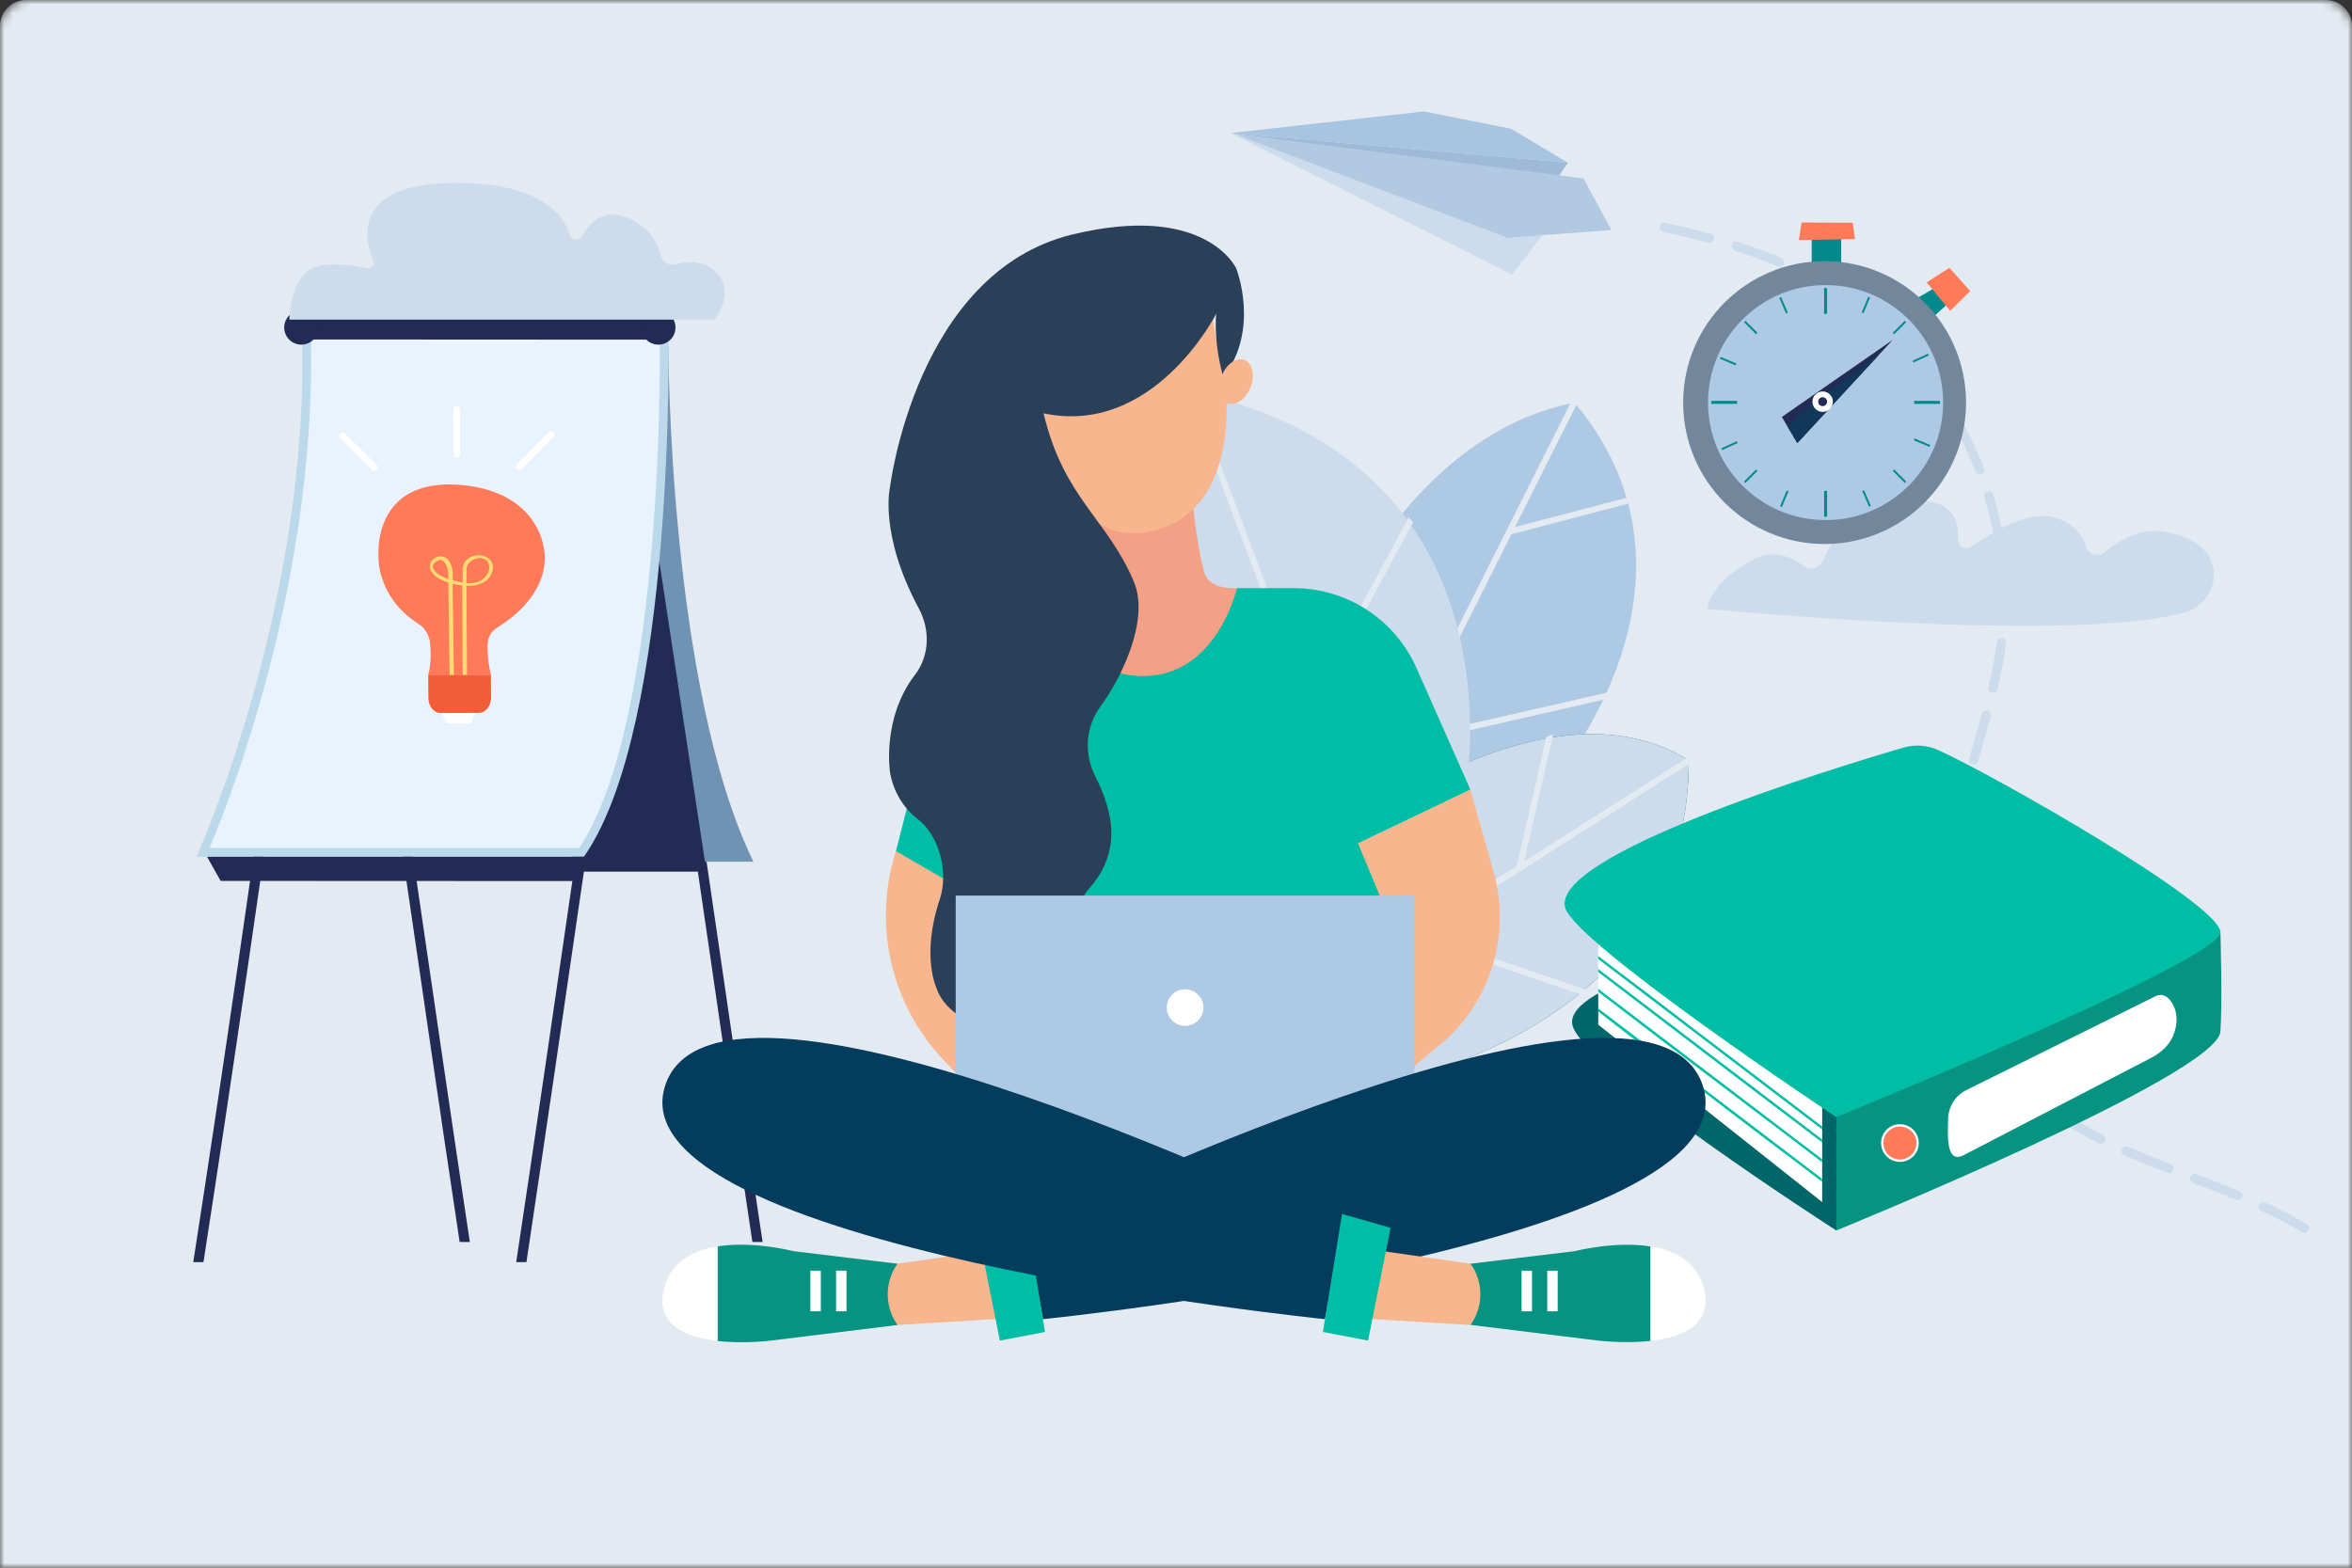 <svg width="270" height="180" viewBox="0 0 270 180" fill="none" xmlns="http://www.w3.org/2000/svg">
<rect x="0" y="0" width="270" height="180" fill="#333333" stroke="none"/>
<mask id="mask0" mask-type="alpha" maskUnits="userSpaceOnUse" x="0" y="0" width="271" height="180">
<path d="M215.197 180H0V3C0 1.343 1.343 0 3 0H144.458H267C268.657 0 270 1.343 270 3V180H215.197Z" fill="#E3EAF1"/>
</mask>
<g mask="url(#mask0)">
<path d="M215.197 180H0V3C0 1.343 1.343 0 3 0H144.458H267C268.657 0 270 1.343 270 3V180H215.197Z" fill="#E3EAF1"/>
<path d="M86.372 142.605H87.542C85.401 128.357 83.311 114.027 81.288 100.152C79.926 90.81 78.519 81.153 77.107 71.583L75.963 71.751C77.376 81.322 78.783 90.978 80.145 100.316C82.158 114.141 84.236 128.407 86.372 142.605Z" fill="#212B53"/>
<path d="M52.765 142.605H53.935C51.794 128.357 49.704 114.027 47.681 100.152C46.319 90.81 44.912 81.153 43.5 71.583L42.356 71.751C43.768 81.322 45.176 90.978 46.538 100.316C48.551 114.141 50.628 128.407 52.765 142.605Z" fill="#212B53"/>
<path d="M86.49 98.945C76.724 78.848 76.724 39.593 76.724 39.593L67.468 98.945H86.49Z" fill="#7093B4"/>
<path d="M23.357 144.914C26.928 121.898 30.103 99.674 33.46 76.174L34.586 73.614L33.442 73.45L32.317 76.01C28.951 99.564 25.767 121.838 22.187 144.914H23.357Z" fill="#212B53"/>
<path d="M60.431 144.914C62.585 130.58 64.69 116.163 66.721 102.202C68.083 92.855 69.491 83.193 70.907 73.619L69.764 73.45C68.347 83.025 66.94 92.691 65.578 102.033C63.537 116.049 61.428 130.525 59.26 144.914H60.431Z" fill="#212B53"/>
<path d="M81.102 100.083L74.237 54.934L65.086 96.881L66.284 100.083H81.102Z" fill="#212B53"/>
<path d="M23.308 97.866C23.384 97.691 23.472 97.484 23.572 97.247C23.936 96.384 24.453 95.117 25.069 93.497C26.302 90.257 27.933 85.604 29.525 79.948C32.679 68.743 35.69 53.582 35.156 37.654C37.392 37.333 40.912 37.206 45.005 37.204C49.362 37.202 54.335 37.34 59.031 37.525C63.726 37.711 68.141 37.943 71.383 38.13C73.004 38.223 74.331 38.304 75.253 38.363C75.662 38.389 75.992 38.41 76.231 38.425C76.231 38.442 76.232 38.458 76.232 38.475C76.236 38.808 76.241 39.3 76.243 39.932C76.247 41.195 76.242 43.017 76.202 45.252C76.123 49.722 75.907 55.839 75.36 62.427C74.813 69.017 73.936 76.07 72.537 82.415C71.162 88.651 69.293 94.154 66.773 97.866C61.273 97.871 50.348 97.871 40.732 97.869C35.846 97.869 31.299 97.868 27.973 97.867L24.01 97.866L23.308 97.866Z" fill="#E9F3FD" stroke="#BCD9EB"/>
<path d="M23.772 98.375L25.33 101.144L66.735 101.163L67.309 98.375H23.772Z" fill="#212B53"/>
<path d="M34.708 36.213L35.127 38.977L76.533 39L76.724 36.208L34.708 36.213Z" fill="#212B53"/>
<path d="M73.618 37.607C73.618 38.691 74.497 39.57 75.581 39.57C76.665 39.57 77.544 38.691 77.544 37.607C77.544 36.523 76.665 35.644 75.581 35.644C74.497 35.644 73.618 36.518 73.618 37.607Z" fill="#212B53"/>
<path d="M32.627 37.607C32.627 38.691 33.506 39.57 34.59 39.57C35.674 39.57 36.553 38.691 36.553 37.607C36.553 36.523 35.674 35.644 34.59 35.644C33.506 35.639 32.627 36.518 32.627 37.607Z" fill="#212B53"/>
<path d="M49.148 77.56L56.359 77.519C56.359 77.519 55.811 75.325 56.015 73.642C56.093 73.005 56.477 72.443 57.021 72.103C64.088 67.685 62.356 62.635 62.356 62.635C62.356 62.635 61.587 56.227 52.504 55.653C42.818 55.043 43.447 63.645 43.447 63.645C43.447 63.645 43.032 68.436 48.071 71.659C48.793 72.121 49.252 72.898 49.359 73.749C49.633 75.884 49.148 77.56 49.148 77.56Z" fill="#FF7A59"/>
<path d="M56.359 77.501L56.374 80.084C56.377 81.053 55.752 81.848 54.979 81.852L50.587 81.874C49.814 81.878 49.178 81.09 49.174 80.121L49.159 77.538L56.359 77.501Z" fill="#F25E3A"/>
<path d="M54.524 81.856L54.035 83.039L51.305 83.054L50.702 81.874L54.524 81.856Z" fill="white"/>
<path d="M56.337 66.041C57.421 63.995 54.72 62.997 53.451 64.403C53.221 64.658 53.118 65.002 53.114 65.342C53.107 65.949 53.118 66.892 53.118 66.892C52.733 66.83 52.308 66.73 51.986 66.637C51.997 66.053 51.989 65.446 51.816 64.943C51.053 62.708 48.186 64.454 49.87 66.045C50.262 66.419 50.843 66.696 51.464 66.892C51.512 70.43 51.564 73.967 51.612 77.504L52.104 77.5C52.075 75.324 52.045 73.153 52.012 70.977C51.997 69.849 51.982 68.72 51.964 67.592C51.96 67.414 51.967 67.225 51.971 67.033C52.341 67.122 52.707 67.185 53.059 67.222L53.114 77.493L53.606 77.489L53.551 67.259C53.651 67.263 53.754 67.27 53.847 67.266C54.79 67.266 55.871 66.922 56.337 66.041ZM51.471 66.478C50.776 66.252 49.792 65.786 49.696 65.094C49.673 64.924 49.747 64.75 49.873 64.636C51.087 63.537 51.453 65.505 51.449 65.753C51.475 65.993 51.475 66.238 51.471 66.478ZM55.919 65.96C55.364 66.789 54.48 67.026 53.562 66.952L53.554 65.379C53.554 65.087 53.666 64.806 53.873 64.599C54.243 64.229 54.901 63.84 55.723 64.251C56.233 64.565 56.292 65.398 55.919 65.96Z" fill="#FFDB71"/>
<path d="M43.273 53.947C43.421 53.795 43.421 53.554 43.269 53.407L39.61 49.784C39.462 49.636 39.218 49.636 39.07 49.788C38.922 49.936 38.922 50.18 39.073 50.328L42.732 53.95C42.884 54.098 43.125 54.095 43.273 53.947Z" fill="white"/>
<path d="M59.345 53.858C59.193 53.71 59.193 53.47 59.341 53.318L62.963 49.659C63.111 49.511 63.352 49.507 63.503 49.655C63.655 49.803 63.655 50.044 63.507 50.195L59.885 53.854C59.737 54.006 59.496 54.006 59.345 53.858Z" fill="white"/>
<path d="M52.456 52.56C52.666 52.56 52.837 52.386 52.837 52.175L52.807 47.025C52.807 46.814 52.633 46.644 52.422 46.644C52.211 46.644 52.041 46.818 52.041 47.028L52.071 52.178C52.071 52.393 52.245 52.563 52.456 52.56Z" fill="white"/>
<path d="M148.761 80.986C148.761 80.986 158.558 50.413 180.766 46.245C198.177 67.101 177.867 90.055 177.867 90.055L152.613 102.324L148.761 80.986Z" fill="#AEC9E3"/>
<path d="M184.842 79.438L161.779 84.712L173.508 61.347L186.905 57.829L186.728 57.151L173.929 60.508L181.19 46.038L180.409 46.021L167.107 72.524L159.752 59.848L159.419 60.685L166.729 73.281L151.924 102.764L152.557 103.085L161.368 85.526L184.315 80.284L184.842 79.438Z" fill="#E3EAF1"/>
<path d="M157.15 93.855C157.15 93.855 178.597 77.785 193.868 87.305C193.768 124.055 147.011 126.523 147.011 126.523L157.15 93.855Z" fill="#00666A"/>
<path d="M157.149 93.855C157.149 93.855 178.596 77.785 193.867 87.305C193.767 124.055 147.01 126.523 147.01 126.523L157.149 93.855Z" fill="#CCDCEC"/>
<path d="M182.321 113.741L163.236 107.191L194.064 87.604L193.683 87.006L174.97 98.896L178.305 84.293L177.504 84.644L174.123 99.433L148.742 115.562L149.123 116.16L162.472 107.677L181.485 114.202L182.321 113.741Z" fill="#E3EAF1"/>
<path d="M142.27 91.076C142.27 91.076 123.762 64.728 136.57 44.922C176.303 53.204 168.052 92.26 168.052 92.26L142.27 91.076Z" fill="#CCDCEC"/>
<path d="M162.201 59.985L161.721 59.391L150.342 80.513L136.9 44.796L136.241 45.044L145.776 70.385L132.129 67.201L132.574 68.031L146.073 71.178L153.811 91.745L154.66 91.984L150.67 81.392L162.201 59.985Z" fill="#E3EAF1"/>
<path d="M141.265 15.274L163.458 12.797L173.445 14.771L179.987 18.686L141.265 15.274Z" fill="#A7C4E0"/>
<path d="M141.265 15.274L178.692 20.599L179.987 18.686" fill="#9FBAD6"/>
<path d="M177.251 26.811L177.183 26.862L173.578 31.522L141.354 15.32L177.251 26.811Z" fill="#CCDCEC"/>
<path d="M184.984 26.412L181.786 20.49L141.512 15.314L173.053 27.302L184.984 26.412Z" fill="#B2CAE1"/>
<path d="M233.282 124.953C232.34 124.107 231.439 123.18 230.612 122.194C230.426 121.966 230.087 121.938 229.868 122.13C229.64 122.316 229.612 122.655 229.804 122.874C230.659 123.89 231.591 124.862 232.57 125.743C232.921 126.065 233.283 126.371 233.659 126.673C233.791 126.782 233.972 126.816 234.124 126.783C234.235 126.759 234.337 126.694 234.405 126.607C234.587 126.379 234.552 126.047 234.33 125.856C233.976 125.556 233.622 125.256 233.282 124.953Z" fill="#CCDCEC"/>
<path d="M196.383 26.846C194.77 26.411 193.061 25.998 191.18 25.593C190.899 25.53 190.613 25.715 190.546 26.004C190.483 26.285 190.668 26.571 190.957 26.639C192.821 27.034 194.508 27.444 196.098 27.876C196.19 27.9 196.284 27.901 196.367 27.883C196.553 27.836 196.698 27.704 196.756 27.503C196.837 27.211 196.667 26.922 196.383 26.846Z" fill="#CCDCEC"/>
<path d="M204.421 30.619C204.578 30.578 204.716 30.476 204.783 30.317C204.898 30.046 204.766 29.735 204.495 29.619C202.926 28.952 201.231 28.333 199.458 27.76C199.18 27.675 198.88 27.826 198.795 28.105C198.71 28.384 198.862 28.684 199.14 28.768C200.879 29.32 202.539 29.939 204.082 30.591C204.194 30.639 204.31 30.643 204.421 30.619Z" fill="#CCDCEC"/>
<path d="M226.256 115.096C226.141 114.831 225.837 114.694 225.559 114.812C225.294 114.927 225.165 115.236 225.275 115.509C225.979 117.166 226.851 118.765 227.846 120.265C227.974 120.454 228.203 120.543 228.415 120.49C228.471 120.478 228.531 120.457 228.581 120.418C228.828 120.256 228.887 119.925 228.725 119.678C227.772 118.241 226.94 116.692 226.256 115.096Z" fill="#CCDCEC"/>
<path d="M224.825 112.814C225.104 112.732 225.263 112.43 225.181 112.151C225.047 111.695 224.913 111.24 224.806 110.778C224.497 109.543 224.271 108.289 224.147 107.043C224.12 106.752 223.851 106.543 223.56 106.569C223.278 106.601 223.06 106.865 223.086 107.156C223.227 108.449 223.457 109.752 223.77 111.037C223.888 111.518 224.025 111.988 224.162 112.457C224.249 112.728 224.529 112.885 224.797 112.82C224.806 112.825 224.819 112.822 224.825 112.814Z" fill="#CCDCEC"/>
<path d="M223.452 104.452C223.496 104.456 223.538 104.448 223.579 104.439C223.806 104.383 223.977 104.172 223.982 103.925C223.986 102.261 224.119 100.561 224.391 98.702C224.437 98.41 224.233 98.135 223.944 98.103C223.652 98.058 223.378 98.261 223.346 98.55C223.069 100.455 222.925 102.207 222.925 103.921C222.916 104.212 223.155 104.45 223.452 104.452Z" fill="#CCDCEC"/>
<path d="M227.803 57.122C228.004 57.788 228.186 58.465 228.359 59.136C228.616 60.159 228.825 61.199 229.009 62.222C229.058 62.516 229.33 62.703 229.623 62.654C229.637 62.651 229.651 62.648 229.664 62.645C229.933 62.581 230.106 62.312 230.055 62.041C229.879 60.986 229.65 59.922 229.387 58.872C229.216 58.178 229.023 57.482 228.819 56.802C228.737 56.523 228.46 56.344 228.156 56.446C227.875 56.55 227.721 56.843 227.803 57.122Z" fill="#CCDCEC"/>
<path d="M229.402 65.356C229.555 67.11 229.595 68.874 229.517 70.597C229.507 70.888 229.727 71.138 230.027 71.153C230.086 71.155 230.135 71.151 230.182 71.134C230.409 71.078 230.57 70.884 230.583 70.643C230.671 68.866 230.628 67.053 230.465 65.258C230.439 64.967 230.183 64.754 229.884 64.775C229.602 64.807 229.375 65.066 229.402 65.356Z" fill="#CCDCEC"/>
<path d="M224.58 49.376C225.405 50.92 226.141 52.526 226.772 54.148C226.87 54.401 227.138 54.539 227.398 54.469C227.426 54.463 227.439 54.46 227.459 54.448C227.732 54.339 227.869 54.035 227.759 53.762C227.119 52.098 226.36 50.453 225.513 48.871C225.371 48.612 225.053 48.514 224.794 48.657C224.541 48.791 224.452 49.114 224.58 49.376Z" fill="#CCDCEC"/>
<path d="M217.845 40.026C217.977 40.171 218.183 40.221 218.355 40.177C218.443 40.15 218.528 40.11 218.594 40.045C218.81 39.84 218.811 39.507 218.614 39.296C217.371 37.994 216.036 36.763 214.66 35.648C214.433 35.466 214.101 35.501 213.91 35.723C213.727 35.95 213.763 36.283 213.985 36.474C215.332 37.558 216.631 38.754 217.845 40.026Z" fill="#CCDCEC"/>
<path d="M226.425 87.754C226.517 87.778 226.612 87.779 226.7 87.753C226.871 87.709 227.03 87.573 227.083 87.381L227.27 86.74C227.701 85.245 228.126 83.757 228.525 82.253C228.601 81.969 228.431 81.681 228.147 81.604C227.863 81.528 227.574 81.699 227.498 81.983C227.095 83.473 226.67 84.96 226.245 86.447L226.066 87.094C225.984 87.386 226.141 87.678 226.425 87.754Z" fill="#CCDCEC"/>
<path d="M222.996 46.65C223.118 46.848 223.36 46.933 223.573 46.88C223.628 46.868 223.681 46.842 223.725 46.811C223.972 46.65 224.048 46.329 223.891 46.074C222.929 44.559 221.867 43.088 220.746 41.709C220.56 41.482 220.221 41.453 219.999 41.632C219.771 41.818 219.734 42.151 219.921 42.379C221.031 43.738 222.061 45.166 222.996 46.65Z" fill="#CCDCEC"/>
<path d="M225.848 89.81C225.564 89.734 225.267 89.899 225.19 90.183C224.64 92.197 224.229 93.848 223.907 95.378C223.853 95.664 224.029 95.945 224.319 96.013C224.402 96.031 224.48 96.021 224.557 96.012C224.742 95.965 224.904 95.807 224.948 95.609C225.267 94.102 225.668 92.467 226.215 90.476C226.303 90.175 226.132 89.886 225.848 89.81Z" fill="#CCDCEC"/>
<path d="M236.856 127.714C236.613 127.557 236.278 127.614 236.12 127.858C235.963 128.102 236.021 128.436 236.264 128.594C237.673 129.527 239.201 130.407 240.927 131.272C241.042 131.334 241.181 131.34 241.297 131.308C241.44 131.27 241.572 131.176 241.642 131.031C241.774 130.771 241.67 130.454 241.402 130.316C239.717 129.478 238.223 128.621 236.856 127.714Z" fill="#CCDCEC"/>
<path d="M229.825 73.272C229.536 73.24 229.267 73.436 229.23 73.733C229.018 75.334 228.704 77.036 228.268 78.909C228.2 79.199 228.376 79.479 228.666 79.547C228.749 79.565 228.835 79.561 228.918 79.543C229.103 79.496 229.259 79.347 229.304 79.149C229.744 77.232 230.069 75.513 230.281 73.876C230.326 73.584 230.117 73.318 229.825 73.272Z" fill="#CCDCEC"/>
<path d="M260.055 138.076C259.79 137.952 259.475 138.071 259.352 138.336C259.228 138.601 259.341 138.924 259.611 139.04C261.34 139.846 262.872 140.645 264.268 141.487C264.394 141.569 264.542 141.58 264.671 141.545C264.801 141.51 264.922 141.433 264.995 141.302C265.144 141.053 265.059 140.724 264.81 140.575C263.38 139.711 261.823 138.896 260.055 138.076Z" fill="#CCDCEC"/>
<path d="M209.077 31.853C208.534 31.55 207.978 31.25 207.419 30.973C207.159 30.84 206.842 30.945 206.71 31.205C206.577 31.465 206.682 31.782 206.942 31.914C207.487 32.195 208.023 32.47 208.552 32.776C209.539 33.33 210.516 33.937 211.458 34.581C211.592 34.667 211.742 34.693 211.886 34.655C212.01 34.628 212.117 34.554 212.193 34.437C212.359 34.198 212.302 33.864 212.055 33.693C211.105 33.043 210.103 32.42 209.077 31.853Z" fill="#CCDCEC"/>
<path d="M244.273 131.658C244.002 131.543 243.687 131.661 243.572 131.932C243.457 132.203 243.575 132.517 243.846 132.632C245.61 133.403 247.421 134.12 248.788 134.657C248.891 134.7 249.008 134.704 249.11 134.675C249.267 134.634 249.41 134.523 249.474 134.35C249.581 134.074 249.443 133.771 249.167 133.664C247.803 133.141 246.015 132.426 244.273 131.658Z" fill="#CCDCEC"/>
<path d="M252.149 134.816C251.873 134.709 251.57 134.847 251.463 135.123C251.356 135.399 251.494 135.702 251.77 135.809C253.276 136.389 255.02 137.063 256.697 137.765C256.809 137.813 256.925 137.817 257.027 137.788C257.185 137.747 257.328 137.636 257.395 137.477C257.51 137.206 257.378 136.895 257.107 136.78C255.421 136.072 253.669 135.393 252.149 134.816Z" fill="#CCDCEC"/>
<path d="M195.987 69.904C195.987 69.904 237.267 73.994 250.737 70.344C253.307 69.644 254.857 66.834 253.827 64.384C253.277 63.084 252.047 61.974 249.317 61.214C246.147 60.324 243.377 61.914 241.617 63.404C240.877 64.034 239.767 63.654 239.477 62.734C239.107 61.544 238.197 60.254 236.157 59.514C233.127 58.414 228.837 60.964 226.307 62.784C225.627 63.274 224.707 62.744 224.767 61.914C224.907 59.634 224.027 56.774 218.267 57.694C212.577 58.614 210.277 61.894 209.347 64.264C208.967 65.224 207.757 65.574 206.947 64.934C205.537 63.834 203.367 62.944 200.737 64.514C195.987 67.344 195.987 69.904 195.987 69.904Z" fill="#CCDCEC"/>
<path d="M33.22 36.7H82.03C82.03 36.7 84.68 33.35 82.03 31.1C80.57 29.86 78.84 29.99 77.59 30.35C76.77 30.59 75.96 30.04 75.78 29.21C75.48 27.83 74.57 26.03 71.94 24.97C69.36 23.92 67.72 25.52 66.77 27.17C66.46 27.71 65.63 27.63 65.44 27.03C64.62 24.44 61.76 21 52.38 21C40.45 21 41.77 27.34 42.84 29.98C43.03 30.44 42.63 30.91 42.15 30.81C40.31 30.42 36.89 29.91 35.36 31.11C33.22 32.79 33.22 36.7 33.22 36.7Z" fill="#CCDCEC"/>
<path d="M220.098 34.22L221.885 33.184L223.44 35.023L221.523 36.749L220.098 35.023V34.22Z" fill="#01898C"/>
<path d="M221.174 32.427L223.879 35.695L226.167 33.414L223.784 30.75L221.174 32.427Z" fill="#FF7A59"/>
<path d="M210.037 34.334H209.298C208.571 34.334 207.975 33.739 207.975 33.011V27.419C207.975 26.691 208.571 26.096 209.298 26.096H210.037C210.765 26.096 211.36 26.691 211.36 27.419V33.011C211.36 33.739 210.765 34.334 210.037 34.334Z" fill="#01898C"/>
<path d="M209.456 62.462C218.424 62.462 225.694 55.192 225.694 46.224C225.694 37.256 218.424 29.986 209.456 29.986C200.489 29.986 193.219 37.256 193.219 46.224C193.219 55.192 200.489 62.462 209.456 62.462Z" fill="#72879C"/>
<path d="M209.57 59.716C217.022 59.716 223.063 53.676 223.063 46.224C223.063 38.772 217.022 32.731 209.57 32.731C202.118 32.731 196.078 38.772 196.078 46.224C196.078 53.676 202.118 59.716 209.57 59.716Z" fill="#AEC9E3"/>
<path d="M206.816 25.543L206.502 27.564L212.937 27.45L212.696 25.581L206.816 25.543Z" fill="#FF7A59"/>
<path d="M204.548 47.875L217.282 39.02L206.324 50.875L204.548 47.875Z" fill="#212B53"/>
<path d="M214.919 41.282C214.193 41.833 213.49 42.415 212.754 42.95C211.214 44.073 209.642 45.157 208.128 46.314C207.104 47.096 206.182 48.077 205.216 48.996L206.328 50.873L215.731 40.701C215.457 40.893 215.183 41.08 214.919 41.282Z" fill="#11375B"/>
<path d="M210.039 46.97C210.509 46.524 210.529 45.781 210.083 45.311C209.637 44.841 208.894 44.822 208.424 45.268C207.954 45.714 207.935 46.456 208.381 46.926C208.827 47.396 209.569 47.416 210.039 46.97Z" fill="white"/>
<path d="M208.721 46.12C208.721 46.402 208.95 46.631 209.232 46.631C209.515 46.631 209.744 46.402 209.744 46.12C209.744 45.837 209.515 45.608 209.232 45.608C208.95 45.608 208.721 45.837 208.721 46.12Z" fill="#212B53"/>
<path d="M209.742 33.074H209.4V36.037H209.742V33.074Z" fill="#01898C"/>
<path d="M209.742 56.363H209.4V59.327H209.742V56.363Z" fill="#01898C"/>
<path d="M222.696 46.029H219.732V46.372H222.696V46.029Z" fill="#01898C"/>
<path d="M199.408 46.029H196.445V46.372H199.408V46.029Z" fill="#01898C"/>
<path d="M217.44 53.911L217.281 54.07L218.66 55.449L218.819 55.289L217.44 53.911Z" fill="#01898C"/>
<path d="M200.369 36.836L200.209 36.995L201.588 38.374L201.748 38.214L200.369 36.836Z" fill="#01898C"/>
<path d="M218.659 36.841L217.28 38.22L217.44 38.379L218.818 37.001L218.659 36.841Z" fill="#01898C"/>
<path d="M201.586 53.914L200.208 55.293L200.367 55.453L201.746 54.074L201.586 53.914Z" fill="#01898C"/>
<path d="M221.326 40.608L219.554 41.42L219.648 41.625L221.42 40.813L221.326 40.608Z" fill="#01898C"/>
<path d="M199.378 50.663L197.606 51.476L197.7 51.681L199.472 50.869L199.378 50.663Z" fill="#01898C"/>
<path d="M214.471 34.073L213.714 35.87L213.922 35.958L214.679 34.16L214.471 34.073Z" fill="#01898C"/>
<path d="M205.106 56.328L204.35 58.125L204.558 58.212L205.314 56.415L205.106 56.328Z" fill="#01898C"/>
<path d="M204.467 34.11L204.259 34.199L205.029 35.991L205.236 35.902L204.467 34.11Z" fill="#01898C"/>
<path d="M213.994 56.296L213.787 56.385L214.556 58.176L214.764 58.087L213.994 56.296Z" fill="#01898C"/>
<path d="M197.53 40.982L197.443 41.19L199.24 41.946L199.327 41.738L197.53 40.982Z" fill="#01898C"/>
<path d="M219.786 50.343L219.698 50.551L221.496 51.306L221.583 51.099L219.786 50.343Z" fill="#01898C"/>
<path d="M210.798 141.281C210.798 141.281 181.385 122.377 180.498 117.644C179.611 112.91 199.705 108.779 199.705 108.779L228.379 126.963L210.798 141.281Z" fill="#00666A"/>
<path d="M210.798 128.266V141.28C210.798 141.28 254.541 123.474 254.895 118.441C255.132 115.064 254.895 107.048 254.895 107.048L210.798 128.266Z" fill="#079381"/>
<path d="M183.473 107.053V117.652L209.176 138.022L209.184 127.022L183.473 107.053Z" fill="white"/>
<path d="M254.895 107.048C254.895 110.292 210.798 128.266 210.798 128.266C210.798 128.266 181.128 108.554 179.689 104.267C177.865 98.203 209.938 88.351 218.476 85.846C219.814 85.453 221.246 85.554 222.514 86.13C229.002 89.078 254.895 103.804 254.895 107.048Z" fill="#00BDA5"/>
<path d="M249.862 117.099C249.904 115.601 248.831 113.734 247.493 114.361L225.8 125.127C224.517 125.726 223.677 127.018 223.638 128.453L223.626 128.853C223.568 130.931 223.552 133.552 225.392 132.65L246.765 121.553C248.613 120.646 249.799 119.192 249.862 117.099Z" fill="white"/>
<path d="M218.103 133.404C216.908 133.404 215.94 132.436 215.94 131.242C215.94 130.047 216.908 129.079 218.103 129.079C219.297 129.079 220.265 130.047 220.265 131.242C220.265 132.436 219.297 133.404 218.103 133.404Z" fill="white"/>
<path d="M218.103 133.136C217.057 133.136 216.209 132.288 216.209 131.242C216.209 130.196 217.057 129.348 218.103 129.348C219.149 129.348 219.997 130.196 219.997 131.242C219.997 132.288 219.149 133.136 218.103 133.136Z" fill="#FF7A59"/>
<path d="M183.477 111.439C187.313 114.213 190.996 117.091 194.668 119.958L183.477 111.439Z" fill="#00BDA5"/>
<path d="M194.664 119.958L205.644 128.317C201.903 125.614 198.289 122.79 194.664 119.958Z" fill="#00BDA5"/>
<path d="M183.477 111.269L209.176 130.83V131.176L183.477 111.615V111.269Z" fill="#00BDA5"/>
<path d="M183.477 111.614C190.895 117.258 198.41 122.898 205.675 128.511L183.477 111.614Z" fill="#00BDA5"/>
<path d="M183.477 109.946C189.032 113.863 194.263 118.072 199.604 122.226L183.477 109.946Z" fill="#00BDA5"/>
<path d="M199.604 122.226L205.648 126.827C203.602 125.31 201.595 123.774 199.604 122.226Z" fill="#00BDA5"/>
<path d="M183.477 109.779V109.775L209.176 129.336V129.686L183.477 110.125V109.779Z" fill="#00BDA5"/>
<path d="M183.477 113.712C190.895 119.356 198.277 124.898 205.644 130.585L183.477 113.712Z" fill="#00BDA5"/>
<path d="M183.477 113.54L209.176 133.101V133.334L209.122 133.408L183.477 113.886V113.54Z" fill="#00BDA5"/>
<path d="M183.477 113.886L205.668 130.775C198.305 125.181 190.945 119.662 183.477 113.89V113.886Z" fill="#00BDA5"/>
<path d="M183.477 115.955C189.001 119.958 194.392 124.217 199.853 128.425L183.477 115.959V115.955Z" fill="#00BDA5"/>
<path d="M199.853 128.43L205.648 132.841C203.7 131.386 201.774 129.912 199.853 128.43Z" fill="#00BDA5"/>
<path d="M183.477 115.788L209.176 135.353V135.699L183.477 116.138V115.788Z" fill="#00BDA5"/>
<path d="M183.477 116.139L194.505 124.532C190.794 121.779 187.083 119.017 183.477 116.146V116.139Z" fill="#00BDA5"/>
<path d="M194.504 124.532C198.277 127.333 202.039 130.129 205.675 133.035L194.504 124.532Z" fill="#00BDA5"/>
<path d="M142.002 67.529H148.52C154.613 67.529 160.126 71.123 162.599 76.688L168.795 90.664L155.901 96.834L160.036 99.629L162.329 120.845L115.016 120.046L113.225 67.207L141.757 67.838L142.002 67.529Z" fill="#00BDA5"/>
<path d="M136.823 56.812C136.823 56.812 137.416 63.189 138.305 65.881C139 67.8 142.002 67.53 142.002 67.53C142.002 67.53 139.696 77.629 131.246 77.629C122.796 77.629 121.482 68.96 121.482 68.96L127.485 68.032L124.715 58.809L136.823 56.812Z" fill="#F4A086"/>
<path d="M140.25 42.68L138.318 31.28L118.596 40.078L119.794 46.751C119.794 46.751 121.314 63.007 131.813 61.075C143.174 58.975 140.765 42.538 140.25 42.68Z" fill="#F8B68F"/>
<path d="M168.795 90.675L171.461 100.117C173.407 107.008 171.333 114.402 166.09 119.284L154.007 129.422L150.117 118.086L156.803 111.388C158.992 109.185 159.649 105.888 158.464 103.015L155.901 96.845L168.795 90.675Z" fill="#F8B68F"/>
<path d="M104.337 93.123L102.855 97.722C100.163 106.095 102.237 115.266 108.278 121.668L115.621 129.435L119.408 111.286L108.948 93.136H104.337V93.123Z" fill="#F8B68F"/>
<path d="M102.855 97.724L109.438 101.537L110.546 90.613H104.659L102.855 97.724Z" fill="#00BDA5"/>
<path d="M119.807 47.46C132.483 50.127 139.619 36.022 139.619 36.022C139.619 36.022 139.232 38.972 140.43 43.325C144.694 37.786 141.912 30.818 141.912 30.818C141.912 30.818 138.46 23.205 123.092 26.928C105.161 31.281 102.173 55.91 102.173 55.91C102.173 55.91 100.859 61.269 105.483 69.874C106.784 72.296 106.72 75.297 105.033 77.487C101.194 82.498 102.173 88.668 102.173 88.668C102.173 88.668 102.546 91.888 105.303 94.001C107.879 95.971 108.91 100.196 107.879 103.262C105.677 109.832 107.557 113.58 107.557 113.58C107.557 113.58 108.755 117.805 115.325 118.063C124.896 118.436 124.702 110.836 123.839 106.547C123.517 104.911 123.942 103.236 125.05 102C126.222 100.686 127.498 98.651 127.575 95.894C127.639 93.575 126.738 91.115 125.72 89.106C124.406 86.516 124.625 83.425 126.351 81.081C128.799 77.757 131.954 71.149 130.19 66.86C127.188 59.633 122.087 57.212 119.807 47.46Z" fill="#2A4058"/>
<path d="M162.379 102.83H109.712V134.341H162.379V102.83Z" fill="#AEC9E3"/>
<path d="M162.379 133.032H109.712V135.664H162.379V133.032Z" fill="#CBB8CD"/>
<path d="M133.946 115.688C133.946 116.853 134.895 117.788 136.046 117.788C137.211 117.788 138.145 116.838 138.145 115.688C138.145 114.523 137.196 113.588 136.046 113.588C134.881 113.574 133.946 114.523 133.946 115.688Z" fill="white"/>
<path d="M195.459 124.607C201.629 143.169 119.73 151.465 119.73 151.465L117.772 140.979C117.772 140.979 189.289 106.045 195.459 124.607Z" fill="#043C5E"/>
<path d="M114.784 151.426L103.036 152.134L100.808 149.687L101.941 145.255L113.045 143.658L114.784 151.426Z" fill="#F8B68F"/>
<path d="M103.036 145.101L91.082 143.658C91.082 143.658 86.458 142.447 82.323 143.117V153.963C85.414 154.324 88.493 153.924 88.493 153.924L103.036 152.134L102.868 151.889C101.529 149.854 101.593 147.059 103.036 145.101Z" fill="#079381"/>
<path d="M76.243 147.896C77.042 144.831 79.605 143.542 82.387 143.104V153.963C78.781 153.564 75.122 152.147 76.243 147.896Z" fill="white"/>
<path d="M97.175 145.898H95.977V150.561H97.175V145.898Z" fill="white"/>
<path d="M94.225 145.898H93.027V150.561H94.225V145.898Z" fill="white"/>
<path d="M117.772 139.382L119.962 152.933L114.783 153.925L112.194 140.979L117.772 139.382Z" fill="#00BDA5"/>
<path d="M140.237 43.184C139.709 44.563 140.018 45.967 140.946 46.315C141.86 46.662 143.032 45.838 143.561 44.46C144.089 43.081 143.78 41.677 142.852 41.33C141.937 40.982 140.765 41.806 140.237 43.184Z" fill="#F8B68F"/>
<path d="M76.372 124.607C70.202 143.169 152.101 151.465 152.101 151.465L154.059 140.979C154.059 140.979 82.542 106.045 76.372 124.607Z" fill="#043C5E"/>
<path d="M157.047 151.426L168.795 152.134L171.023 149.687L169.89 145.255L158.786 143.658L157.047 151.426Z" fill="#F8B68F"/>
<path d="M189.56 143.13C185.412 142.447 180.762 143.658 180.762 143.658L168.808 145.1C170.251 147.058 170.315 149.854 168.975 151.876L168.808 152.121L183.351 153.911C183.351 153.911 186.455 154.311 189.56 153.95V143.13Z" fill="#079381"/>
<path d="M195.588 147.895C194.79 144.83 192.226 143.541 189.457 143.104V153.962C193.051 153.563 196.709 152.146 195.588 147.895Z" fill="white"/>
<path d="M175.867 145.9H174.669V150.563H175.867V145.9Z" fill="white"/>
<path d="M178.817 145.9H177.619V150.563H178.817V145.9Z" fill="white"/>
<path d="M154.059 139.382L151.869 152.933L157.047 153.925L159.636 140.979L154.059 139.382Z" fill="#00BDA5"/>
</g>
</svg>
